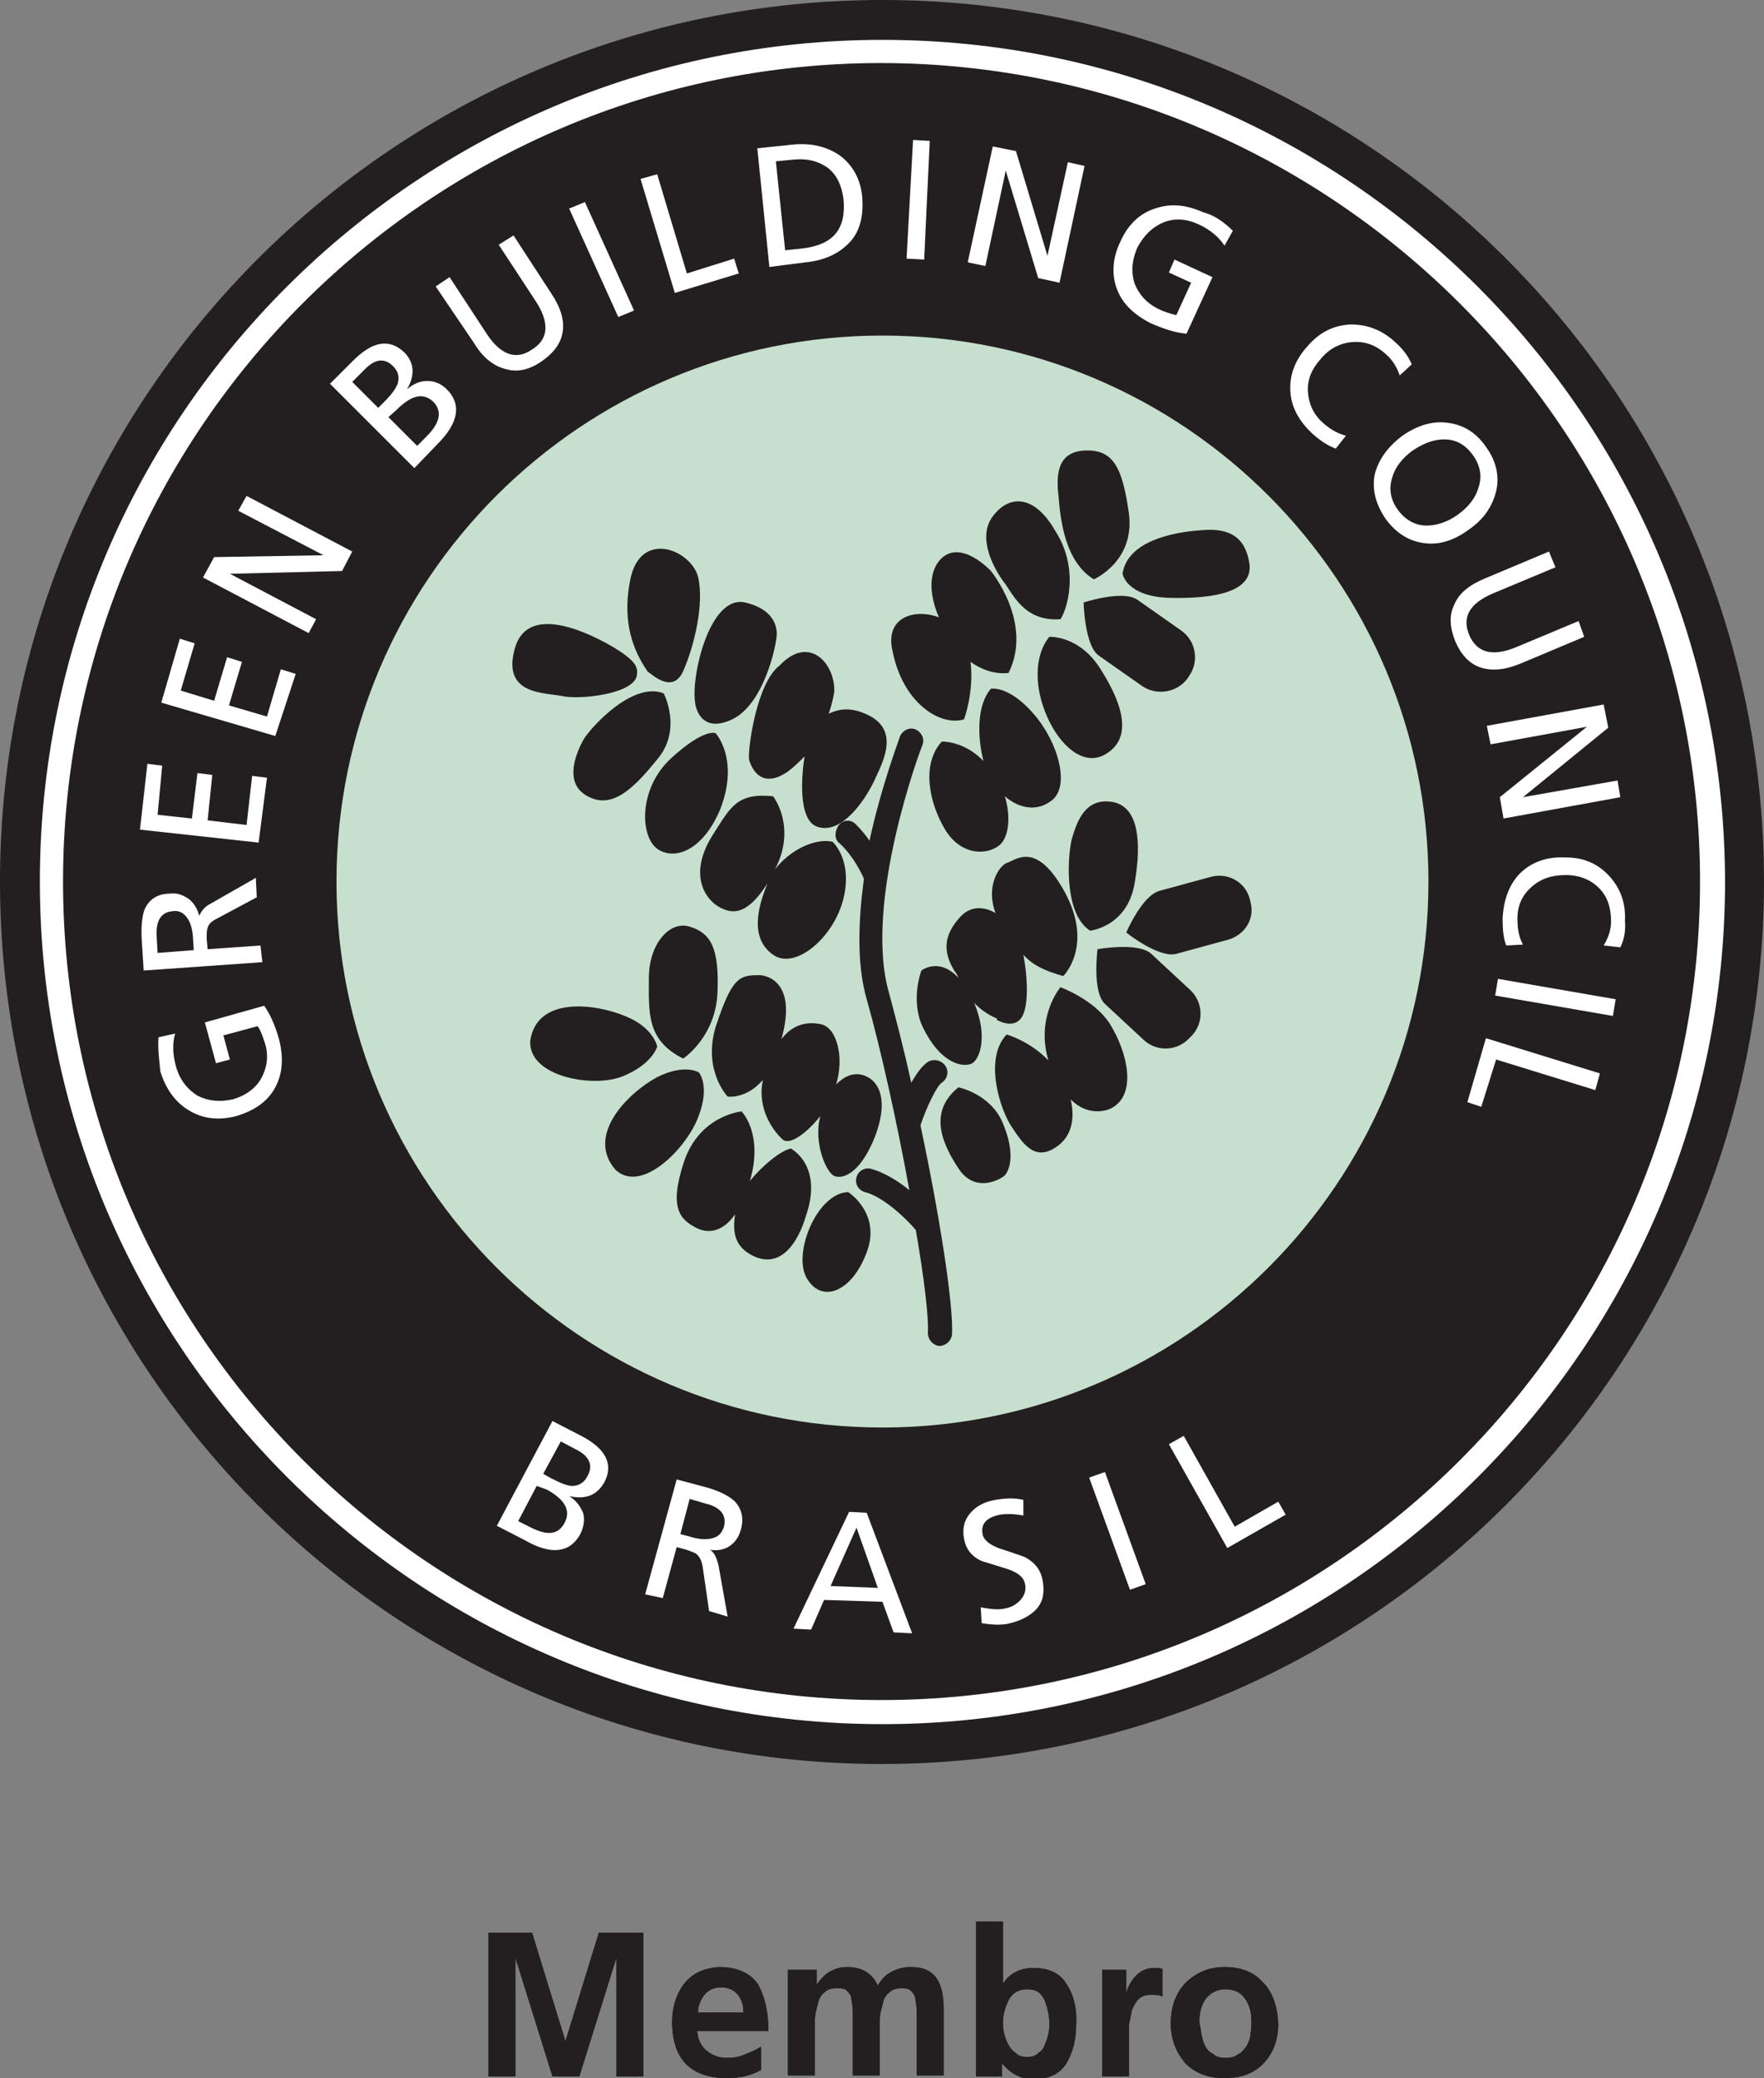 <?xml version="1.0" encoding="utf-8"?>
<!-- Generator: Adobe Illustrator 19.0.0, SVG Export Plug-In . SVG Version: 6.00 Build 0)  -->
<svg version="1.1" id="Layer_1" xmlns="http://www.w3.org/2000/svg" xmlns:xlink="http://www.w3.org/1999/xlink" x="0px" y="0px"
	 width="190.3px" height="224.2px" viewBox="0 0 190.3 224.2" style="enable-background:new 0 0 190.3 224.2;" xml:space="preserve"
	>
<rect x="0" y="0" width="190.3" height="224.2" fill="#808080" stroke="none"/>
<style type="text/css">
	.st0{fill:#231F20;}
	.st1{fill:#FFFFFF;}
	.st2{fill:#C7E0CE;}
</style>
<g>
	<g>
		<g>
			<path class="st0" d="M190.3,95.1c0,52.5-42.6,95.2-95.2,95.2C42.6,190.3,0,147.7,0,95.1C0,42.6,42.6,0,95.2,0
				C147.7,0,190.3,42.6,190.3,95.1z"/>
			<g>
				<path class="st1" d="M183.4,95.1c0,48.7-39.6,88.3-88.3,88.3c-48.7,0-88.3-39.6-88.3-88.3c0-48.7,39.6-88.3,88.3-88.3
					C143.8,6.9,183.4,46.5,183.4,95.1z M95.2,4.3C45.1,4.3,4.3,45,4.3,95.1c0,50.1,40.8,90.9,90.9,90.9c50.1,0,90.9-40.8,90.9-90.9
					C186,45,145.3,4.3,95.2,4.3z"/>
			</g>
			<g>
				<path class="st1" d="M17.1,111.9l1.8-0.4c-0.3,1-0.3,2.2,0.1,3.6c0.4,1.4,1.2,2.4,2.3,3.1c1.2,0.6,2.4,0.7,3.8,0.4
					c1.4-0.4,2.5-1.2,3.1-2.3c0.6-1.1,0.8-2.4,0.4-3.7c-0.2-0.6-0.4-1.3-0.8-1.9l-3.7,1l0.7,2.6l-1.5,0.4l-1.2-4.4l6.4-1.8
					c0.7,1,1.2,2.2,1.6,3.6c0.5,2,0.4,3.7-0.4,5.2c-0.8,1.5-2.2,2.5-4.2,3.1c-1.9,0.5-3.6,0.3-5.1-0.6c-1.5-0.9-2.5-2.3-3.1-4.2
					C17.2,114.5,17,113.2,17.1,111.9z"/>
				<path class="st1" d="M28.3,103.8l-12.8,0.9l-0.2-3.1c-0.1-1.5,0-2.7,0.3-3.5c0.5-1.1,1.4-1.7,2.8-1.7c0.8-0.1,1.4,0.2,2,0.6
					c0.6,0.5,0.9,1.1,1.1,1.8h0c0.2-0.5,0.6-1,1.2-1.3l4.9-2.8l0.1,2.1l-4.3,2.3c-0.6,0.3-0.9,0.6-1,1c-0.1,0.2-0.1,0.7-0.1,1.2
					l0.1,1.1l5.7-0.4L28.3,103.8z M17,102.8l3.9-0.3l-0.1-1.6c-0.1-0.9-0.3-1.5-0.7-2c-0.4-0.5-0.9-0.7-1.5-0.6
					c-1.2,0.1-1.8,1-1.7,2.7L17,102.8z"/>
				<path class="st1" d="M27.9,90.9l-12.8-1.4l0.8-7.1l1.6,0.2L17,87.9l3.7,0.4l0.6-4.9l1.6,0.2l-0.5,4.9l4.2,0.5l0.6-5.3l1.6,0.2
					L27.9,90.9z"/>
				<path class="st1" d="M29.7,79.4l-12.3-3.6l2-6.9l1.6,0.5l-1.5,5.1l3.6,1.1l1.4-4.7l1.6,0.5l-1.4,4.7l4.1,1.2l1.5-5.1l1.6,0.5
					L29.7,79.4z"/>
				<path class="st1" d="M33.3,68.3l-11.4-6l1.2-2.2l11.8-0.2l-9.2-4.8l0.9-1.6l11.4,6l-1.1,2.1l-12.1,0.3l9.3,4.9L33.3,68.3z"/>
				<path class="st1" d="M44.7,50.5l-9.1-9.1l2.5-2.5c2.1-2.1,3.9-2.4,5.5-0.9c1.1,1.1,1.2,2.5,0.3,4l0,0c0.7-0.6,1.4-0.9,2.2-0.9
					c0.8,0,1.5,0.3,2.1,0.9c1.6,1.6,1.3,3.6-1,5.9L44.7,50.5z M38,41.2l2.8,2.8l0.7-0.7c0.8-0.8,1.2-1.4,1.4-1.9
					c0.2-0.7,0.1-1.3-0.5-1.9c-0.9-0.9-1.9-0.8-3,0.3L38,41.2z M41.9,45l3.1,3.1l1-1c1.5-1.5,1.7-2.7,0.8-3.7
					c-1.1-1.1-2.4-0.8-4,0.8L41.9,45z"/>
				<path class="st1" d="M55.4,25.4l4.1,6.3c1,1.5,1.4,2.9,1.2,4.1c-0.2,1.3-1,2.3-2.3,3.2c-1.3,0.9-2.6,1.2-3.9,0.8
					c-1.2-0.3-2.4-1.2-3.3-2.7L47,30.9l1.5-1l4,6.1c1.5,2.3,3.2,2.9,4.9,1.7c1.8-1.1,1.9-2.9,0.4-5.2l-4-6.1L55.4,25.4z"/>
				<path class="st1" d="M66.7,34.2l-5.3-11.7l1.7-0.7l5.3,11.7L66.7,34.2z"/>
				<path class="st1" d="M72.8,31.6l-3.7-12.3l1.8-0.5l3.2,10.7l5.1-1.6l0.5,1.6L72.8,31.6z"/>
				<path class="st1" d="M83,28.8L81.7,16l3.8-0.4c2-0.2,3.6,0.2,5,1.1c1.4,1,2.3,2.5,2.5,4.4c0.2,2.1-0.2,3.8-1.3,5
					c-1.1,1.2-2.7,2-4.8,2.2L83,28.8z M83.7,17.4l1,9.6l1.9-0.2c3.3-0.4,4.7-2.1,4.4-5.3c-0.2-1.5-0.7-2.6-1.7-3.4
					c-1-0.7-2.1-1-3.5-0.9L83.7,17.4z"/>
				<path class="st1" d="M97.8,27.9l0.7-12.8l1.8,0.1L99.7,28L97.8,27.9z"/>
				<path class="st1" d="M104.4,28.3l2.7-12.5l2.5,0.5l3.4,11.3l2.2-10.1l1.8,0.4l-2.7,12.6l-2.3-0.5l-3.5-11.6l-2.2,10.3
					L104.4,28.3z"/>
				<path class="st1" d="M133,24.9l-0.9,1.6c-0.6-0.9-1.5-1.7-2.8-2.3c-1.3-0.6-2.6-0.7-3.8-0.2c-1.2,0.5-2.1,1.4-2.8,2.7
					c-0.6,1.4-0.7,2.6-0.3,3.9c0.5,1.2,1.3,2.1,2.5,2.7c0.6,0.3,1.2,0.5,2,0.7l1.6-3.5l-2.4-1.1l0.6-1.4l4.1,1.9l-2.8,6.1
					c-1.2-0.1-2.4-0.5-3.8-1.1c-1.8-0.9-3.1-2.1-3.7-3.7c-0.6-1.6-0.5-3.4,0.4-5.2c0.8-1.8,2.1-3,3.7-3.5c1.7-0.6,3.4-0.4,5.2,0.4
					C131,23.2,132.1,24,133,24.9z"/>
				<path class="st1" d="M152.3,39.3l-1.3,1.2c-0.3-0.9-0.8-1.7-1.5-2.3c-1.1-1-2.3-1.4-3.6-1.3c-1.3,0.1-2.5,0.7-3.4,1.8
					c-1,1.1-1.5,2.3-1.4,3.6c0.1,1.3,0.6,2.4,1.6,3.3c0.9,0.8,1.7,1.2,2.5,1.4l-1.1,1.4c-0.8-0.3-1.6-0.8-2.5-1.6
					c-1.5-1.4-2.3-2.9-2.4-4.6c-0.1-1.7,0.5-3.4,1.9-4.9c1.3-1.5,2.8-2.2,4.6-2.3c1.8,0,3.4,0.6,4.8,1.9
					C151.4,37.7,151.9,38.4,152.3,39.3z"/>
				<path class="st1" d="M151.3,47c1.6-1.1,3.2-1.6,4.8-1.4c1.7,0.2,3.1,1,4.2,2.6c1.1,1.5,1.5,3.2,1.1,4.8c-0.4,1.6-1.3,3-2.9,4.1
					c-1.6,1.2-3.2,1.7-4.8,1.5c-1.7-0.2-3.1-1.1-4.2-2.6c-1.1-1.6-1.5-3.2-1.2-4.8C148.7,49.6,149.7,48.2,151.3,47z M152.4,48.6
					c-1.1,0.8-1.9,1.8-2.2,2.9c-0.4,1.2-0.2,2.4,0.6,3.5c0.8,1.1,1.9,1.7,3.1,1.7c1.1,0,2.3-0.4,3.4-1.2c1.1-0.8,1.9-1.8,2.2-2.9
					c0.4-1.2,0.2-2.4-0.6-3.5c-0.8-1.1-1.8-1.7-3.1-1.7C154.7,47.4,153.6,47.8,152.4,48.6z"/>
				<path class="st1" d="M170.9,68.7l-6.9,2.9c-1.7,0.7-3.1,0.8-4.3,0.4c-1.2-0.4-2.1-1.4-2.7-2.8c-0.6-1.5-0.7-2.8-0.1-4
					c0.5-1.2,1.6-2.1,3.3-2.8l6.9-2.9l0.7,1.7l-6.7,2.8c-2.6,1.1-3.4,2.6-2.6,4.5c0.8,1.9,2.5,2.4,5.1,1.3l6.7-2.8L170.9,68.7z"/>
				<path class="st1" d="M160.4,78.3l12.6-2.3l0.5,2.5l-9.2,7.5l10.2-1.8l0.3,1.8l-12.6,2.3l-0.4-2.3l9.4-7.6l-10.4,1.9L160.4,78.3z
					"/>
				<path class="st1" d="M174.8,102.2L173,102c0.5-0.8,0.8-1.7,0.8-2.6c0-1.5-0.4-2.7-1.3-3.6c-0.9-0.9-2.1-1.4-3.6-1.4
					c-1.5,0-2.7,0.4-3.7,1.3c-1,0.9-1.5,2-1.5,3.4c0,1.2,0.2,2.1,0.6,2.8l-1.8,0.1c-0.3-0.7-0.4-1.7-0.4-2.9c0.1-2,0.7-3.7,1.9-4.9
					c1.2-1.2,2.9-1.8,4.9-1.7c2,0,3.5,0.7,4.7,2c1.2,1.3,1.8,2.9,1.7,4.9C175.4,100.4,175.2,101.4,174.8,102.2z"/>
				<path class="st1" d="M161.6,105.6l12.7,2.2l-0.3,1.8l-12.7-2.2L161.6,105.6z"/>
				<path class="st1" d="M160.3,112l12.3,3.8l-0.5,1.8l-10.7-3.3l-1.6,5.1l-1.5-0.5L160.3,112z"/>
			</g>
			<g>
				<path class="st1" d="M53.6,164.6l6-11.3l3.1,1.6c2.7,1.4,3.5,3.1,2.5,5c-0.8,1.4-2,1.9-3.8,1.5l0,0c0.8,0.5,1.2,1.1,1.5,1.8
					c0.2,0.7,0.1,1.5-0.3,2.3c-1.1,2-3.1,2.3-5.9,0.7L53.6,164.6z M57.9,160.3l-2,3.8l1.2,0.6c1.9,1,3.1,0.9,3.8-0.4
					c0.7-1.3,0.1-2.5-1.9-3.6L57.9,160.3z M60.5,155.5l-1.9,3.5l0.9,0.5c1,0.5,1.7,0.8,2.2,0.8c0.7,0,1.3-0.3,1.7-1.1
					c0.6-1.1,0.2-2.1-1.2-2.8L60.5,155.5z"/>
				<path class="st1" d="M69.6,172l3.4-12.4l3,0.8c1.5,0.4,2.5,0.9,3.2,1.5c0.8,0.8,1.1,1.9,0.7,3.2c-0.2,0.7-0.6,1.3-1.2,1.7
					c-0.6,0.4-1.3,0.5-2.1,0.4l0,0c0.5,0.3,0.7,0.9,0.9,1.6l1,5.6l-2-0.6l-0.7-4.8c-0.1-0.6-0.3-1-0.6-1.3c-0.2-0.2-0.6-0.3-1.1-0.5
					l-1.1-0.3l-1.5,5.5L69.6,172z M74.4,161.7l-1,3.8l1.5,0.4c0.8,0.2,1.5,0.2,2.1,0c0.6-0.2,0.9-0.6,1.1-1.2c0.3-1.2-0.3-2.1-2-2.5
					L74.4,161.7z"/>
				<path class="st1" d="M85.6,175.7l6-12.6l1.9,0.1l4.9,13l-2-0.1l-1.2-3.3l-6.3-0.2l-1.4,3.2L85.6,175.7z M94.7,171.3l-2.3-6.5
					l-2.8,6.3L94.7,171.3z"/>
				<path class="st1" d="M110.4,161.8l0,1.7c-1-0.2-1.8-0.2-2.5-0.1c-1.5,0.3-2.1,1-1.9,2.1c0.1,0.6,0.7,1.1,1.7,1.5
					c1.8,0.6,2.7,0.9,2.9,1c1.1,0.6,1.7,1.4,1.9,2.6c0.2,1.3,0,2.3-0.8,3.1c-0.7,0.7-1.7,1.2-3.1,1.5c-0.7,0.1-1.6,0.1-2.7-0.1
					l-0.1-1.7c1.1,0.2,2,0.3,2.7,0.1c0.6-0.1,1.1-0.4,1.5-0.8c0.5-0.5,0.7-1.1,0.6-1.7c-0.1-0.8-0.7-1.3-1.8-1.7
					c-1-0.3-1.9-0.6-2.9-0.9c-1.1-0.5-1.7-1.3-1.9-2.4c-0.2-1.1,0-2,0.7-2.8c0.6-0.7,1.5-1.2,2.7-1.4
					C108.6,161.6,109.5,161.6,110.4,161.8z"/>
				<path class="st1" d="M121.9,171.5l-4.4-12.1l1.7-0.6l4.4,12.1L121.9,171.5z"/>
				<path class="st1" d="M132.4,167l-6.3-11.2l1.6-0.9l5.5,9.8l4.7-2.7l0.8,1.4L132.4,167z"/>
			</g>
			<path class="st2" d="M154.1,95.1c0,32.5-26.4,58.9-58.9,58.9c-32.5,0-58.9-26.4-58.9-58.9c0-32.5,26.4-58.9,58.9-58.9
				C127.7,36.2,154.1,62.6,154.1,95.1z"/>
			<g>
				<path class="st0" d="M101.6,116.8c0.6-0.4,0.8-1.2,0.4-1.8c-0.4-0.6-1.2-0.8-1.8-0.5c-0.7,0.4-1.3,1.3-1.9,2.3
					c-0.8-3.7-1.7-7.1-2.4-9.7c-2.8-9.8,3.5-26.5,3.6-26.7c0.3-0.7-0.1-1.4-0.7-1.7c-0.7-0.3-1.4,0.1-1.7,0.7
					c-0.1,0.4-2,5.3-3.3,11.3c-0.4-0.6-0.9-1.2-1.5-1.8c-0.5-0.5-1.3-0.5-1.8,0.1C90,89.7,90,90.6,90.6,91c1.4,1.3,2.3,3.1,2.6,3.8
					c-0.6,4.5-0.8,9.2,0.3,13c1.5,5.3,3.3,13.4,4.6,20.6c-1.2-1-2.7-1.9-4.1-2.3c-0.7-0.2-1.4,0.2-1.6,0.9c-0.2,0.7,0.2,1.4,0.9,1.6
					c2,0.5,4.5,2.9,5.5,4.1c0.9,5.2,1.4,9.4,1.3,11.1c0,0.7,0.5,1.3,1.2,1.4c0.7,0,1.3-0.5,1.4-1.2c0.2-3.2-1.4-13.2-3.4-22.6
					C100,119.3,101.1,117.1,101.6,116.8z"/>
				<g>
					<g id="XMLID_216_">
						<path id="XMLID_217_" class="st0" d="M124.2,102.9c-1.4-1.3-5.8-0.5-5.8-0.5s-0.6,4.6,0.8,5.9l4.2,3.9
							c1.4,1.3,3.6,1.2,4.9-0.2l0.3-0.3c1.3-1.4,1.2-3.6-0.2-4.9L124.2,102.9z M134.9,97.3l-0.1-0.4c-0.5-1.8-2.4-2.8-4.2-2.3
							l-5.5,1.5c-1.9,0.5-3.6,4.5-3.6,4.5s3.5,2.8,5.4,2.3l5.5-1.5C134.3,100.9,135.4,99.1,134.9,97.3z M128.1,73.2l0.2-0.3
							c1.1-1.6,0.7-3.8-0.9-4.9l-4.7-3.3c-1.6-1.1-5.8,0.3-5.8,0.3s0.1,4.6,1.6,5.7l4.7,3.3C124.8,75.1,127,74.7,128.1,73.2z
							 M75.4,115.7c0,0-1.5-1-4.5,0.5c-3,1.6-7.8,6.2-4.5,10c2.9,2.7,7.9-2.6,9-5.9C76.6,117.1,75.4,115.7,75.4,115.7z M70.9,112.9
							c0,0-0.4-2.1-3.5-3.3c-3.1-1.3-9.5-2.2-10.2,2.7c-0.2,3.9,6.9,5.1,10,3.8C70.4,114.8,70.9,112.9,70.9,112.9z M117.6,100.4
							c0,0,4-0.4,4.8-5.1c0.8-4.6,0.4-8.4-2.5-8.8c-2.8-0.4-3.7,2-4.3,4.1C115.1,92.9,114.9,98.7,117.6,100.4z M114.4,106.5
							c0,0-2.7,3.2-1.3,7.9c-2-2.1-4.5-2.8-4.5-2.8c-2.5,2.6-0.7,8.1,0.5,9.9c1.2,1.8,2.5,3.9,4.9,2.2c1.6-1.1,2-3,1.5-5.1
							c2.1,2.1,4.3,1,4.3,1c2.9-1.4,1.9-6-0.1-9.2C118,107.8,114.4,106.5,114.4,106.5z M103.4,117.3c-3.5,2.8-1.5,6.5,0.1,8.9
							c1.7,2.4,4.2,1.2,4.9,0.6c0.6-0.7,1.1-2.5-0.2-5.6C106.9,118,103.4,117.3,103.4,117.3z M93.6,116.2c0,0-1.6-1.1-3.4,0.8
							c0.9-2.9,0.1-6.1-1.6-6.5c-1.4-0.3-3-0.1-4.3,1.6c1.9-6.8-2.3-6.9-2.3-6.9c-2.2,0-3,0.1-4.8,5.6c-1.4,4.7,1.3,7.5,1.3,7.5
							s2,0.3,3.8-1.8c-0.8,3.9,2.1,6.4,2.1,6.4c0.7,0.7,2.5-0.5,4.1-2.5c-0.8,2.9,0.7,6.3,1.6,6.5c1,0.3,2.8-0.5,4.3-4.3
							C96.4,117.3,93.6,116.2,93.6,116.2z M104.9,114.7c0.8-0.5,1.7-2.9,0.2-6.5c0.6,0.6,1.3,1.2,2.5,1.7l-0.1,0.1
							c0,0,2.1,1.3,2.9-0.6c0.6-1.5,0.4-4.3,0-6.4c1,1.1,2.2,1.7,4.3,2.3c0,0,3.3-3.2,0.2-9c-3.1-5.7-5.3-3.5-6.3-3.2
							c-0.8,0.3-2.3,2.5-1.2,5.4c-1.2-0.7-2.6-0.8-3.7,0.3c-2.2,2.3-1.8,4.2-0.7,6c0.2,0.2,0.3,0.5,0.4,0.7c-2.1-2.3-4-0.8-4-0.8
							s-1.2,3.1,0.1,6C101.5,114.9,104,115.2,104.9,114.7z M73.7,114.2c0,0,3.5-2.3,3.7-7.1c0.2-4.8-0.7-6.4-2.9-7.1
							c-2.2-0.8-4.5,1.8-4.5,5.5C70,109.2,69.7,112.2,73.7,114.2z M83.4,85.9c-3.9-0.4-4.6,1.2-6.4,4c-2.8,4.3-1,7,0.5,7.9
							c1.4,0.8,3,1.1,5.3-2.5c-1.2,2.9-1.8,6,0.6,7.7c2.4,1.7,6.6-1.9,7.6-6.1c1-4.2-1.2-6.1-1.2-6.1c-1.9-0.4-4.6,0.9-6.2,3
							C86,89.2,83.4,85.9,83.4,85.9z M71.1,91.7c1.9,1.1,4.8-0.1,6.6-4.4c2.1-5.4-0.5-8.2-0.5-8.2s-1.2-0.6-4.8,2.7
							C68.8,85.1,69,90.5,71.1,91.7z M71.6,74.8c-3.3-1.3-7.7,3.5-8.6,4.9c-0.8,1.4-2.3,4.8,0.4,6.2c2.7,1.5,5.1-1,7.6-4.1
							C73.6,78.6,71.6,74.8,71.6,74.8z M68.7,72.9c0.1-0.8,0.2-1.5-2.9-3.3c-3.2-1.8-9.1-4.3-10.3,0.5c-1.3,4.9,3.3,4.6,5.2,5
							C62.5,75.5,68.3,74.9,68.7,72.9z M73.7,72.4c1.2-2.7,2.3-7.3,1.6-10.2c-0.8-2.9-6.2-5.1-7.3,0.3c-1.1,5.4,0.9,8.5,1.9,10
							C70,72.4,72.5,75.1,73.7,72.4z M75,75.8l0,0.1c0,0,0.4,3.4,4,1.7c3.5-1.7,4.8-8.2,4.8-9.2c0-0.9-0.4-2.7-3.4-3.4
							C76.5,64.1,74.5,73.2,75,75.8z M93.1,76.9c-1.5-0.6-2.7-0.4-3.7,0.1c0.3-0.9,0.5-1.7,0.6-2.4c0.1-3-2.7-6.2-5.9-2.8
							c-2.4,1.8-3.4,8.6-3.3,10.1c0,0,0.8,3.6,4.1,1.4c0.7-0.5,1.3-1.1,1.9-1.7c-0.3,1.8-0.8,6.9,1.4,7.6c2.7,0.9,5.4-3.2,6.4-5.6
							C95.7,81.3,96.8,78.3,93.1,76.9z M113.4,86.4c2.1-1.5,0.8-6.3-1.9-9.4c-2.7-3.1-4.6-2.7-4.6-2.7c-1.5,1.7-1.5,5.1-0.8,7.8
							c-2.1-2.2-4.5-2.1-4.5-2.1c-2.2,2.4-1.4,6.5,0.3,9.4c1.7,2.9,4.5,2.9,5.9,1.8c1-0.8,1.3-3,0.6-5.3
							C109.9,87.2,111.8,87.6,113.4,86.4z M119.2,81.4c3-1.7,2-5.3-0.4-9.1c-2.3-3.8-5.6-3.6-5.6-3.6c-1.7,2.1-1.6,5.6-0.2,8.7
							C114.4,80.5,116.9,82.7,119.2,81.4z M104,77.6c0,0,1.1-2.9,0.7-6.2c0.7,0.5,2.2,1.4,4.1,1.2c2.7-5.4-1.9-11-1.9-11
							s-3.3-3.6-5.5-1.2c-1.7,2-0.6,5.1-0.1,6.2c-2.7-1-5.9,0-5,3.7C97.4,75.8,101.4,78.4,104,77.6z M114.4,66.8
							c0.6-0.8,2.2-5.3-0.6-9.6c-2.2-3.8-4.9-3.9-6.7-1.5c-1.8,2.4,0.3,5.9,1.2,7.1C109.2,63.9,110.4,67.1,114.4,66.8z M118,62.5
							c0,0,4.4-1.9,3.8-7c-0.7-5.1-1.7-7-4.7-6.9c-3,0.1-3.2,2.5-2.9,5C114.4,56.1,114.9,60.6,118,62.5z M126.3,64.5
							c4.9,0.1,8.8-0.7,8.5-3.6c-0.4-2.9-2.1-4-5.2-3.7c-3.1,0.2-8,1.2-8.5,4.7C121.1,61.9,121.5,64.4,126.3,64.5z M85.3,123.9
							c-1.2,0.3-3.1,1.9-4.4,3.5c1.5-5.1-0.9-7.5-0.9-7.5s-4.5,0.4-6.2,5.4c-1.7,5.1-0.4,6.3,1.4,7.2c1.2,0.6,2.8,0.4,4.1-1.5
							c-0.2,1.4-0.3,3.2,1.6,4.3c4.3,2.5,6-4,6-4C88.9,125.7,85.3,123.9,85.3,123.9z M91.5,128.6c-3.4,0.1-6.1,6.8-4.4,9.4
							c1.6,2.6,4.8,1.4,6.4-2.9C95.1,130.9,91.5,128.6,91.5,128.6z"/>
					</g>
				</g>
			</g>
		</g>
	</g>
	<g>
		<g id="XMLID_144_">
			<path id="XMLID_158_" class="st0" d="M52.6,208.5h4.8l3.6,11.7h0l3.6-11.7h4.8V224h-2.9v-12.8h0l-4,12.8h-2.9l-4-12.8l0,0.1V224
				h-2.9V208.5z"/>
			<path id="XMLID_155_" class="st0" d="M82.1,223.3c-1,0.6-2.3,0.9-3.8,0.9c-3.8-0.1-5.7-2-5.8-5.9c0-1.7,0.4-3.1,1.3-4.3
				c0.9-1.1,2.1-1.7,3.8-1.8c2,0,3.4,0.7,4.2,1.9c0.7,1.3,1.1,2.9,1.1,5h-7.7c0.1,0.9,0.4,1.6,1,2.1c0.6,0.5,1.3,0.8,2.2,0.8
				c0.7,0,1.4-0.1,2-0.4c0.6-0.2,1.2-0.5,1.7-0.8V223.3z M80.2,217.1c0-0.8-0.2-1.4-0.6-1.9c-0.4-0.5-1-0.8-1.8-0.8
				c-0.8,0-1.4,0.3-1.8,0.8c-0.4,0.5-0.7,1.2-0.7,1.9H80.2z"/>
			<path id="XMLID_153_" class="st0" d="M85.3,212.5h2.8v1.6h0c0.5-0.7,1-1.2,1.6-1.5c0.6-0.3,1.2-0.4,1.7-0.4c1.6,0,2.7,0.7,3.3,2
				c0.4-0.7,0.9-1.2,1.5-1.5c0.6-0.3,1.3-0.5,2-0.5c1.4,0,2.3,0.4,2.9,1.3c0.5,0.8,0.7,1.9,0.7,3.2v7.2h-2.9v-6.8
				c0-0.6-0.1-1.1-0.2-1.7c-0.1-0.3-0.3-0.5-0.5-0.7c-0.2-0.2-0.6-0.2-1-0.2c-0.5,0-0.9,0.1-1.2,0.4c-0.3,0.2-0.6,0.6-0.7,1
				c-0.1,0.4-0.2,0.8-0.3,1.2c-0.1,0.5-0.1,0.9-0.1,1.3v5.5h-2.9v-6.8c0-0.6-0.1-1.1-0.2-1.7c-0.1-0.3-0.3-0.5-0.5-0.7
				c-0.2-0.2-0.6-0.2-1.1-0.2c-0.5,0-0.9,0.1-1.2,0.4c-0.3,0.2-0.6,0.6-0.7,1c-0.1,0.4-0.2,0.8-0.3,1.2c-0.1,0.5-0.1,0.9-0.1,1.3
				v5.5h-2.9V212.5z"/>
			<path id="XMLID_150_" class="st0" d="M105.3,207.3h2.9v6.7h0c0.7-1.1,1.8-1.7,3.3-1.7c1.7,0,2.9,0.6,3.6,1.8
				c0.7,1.1,1.1,2.5,1,4.2c0,1.6-0.3,3-1,4.2c-0.7,1.2-1.9,1.8-3.6,1.8c-0.6,0-1.2-0.1-1.8-0.4c-0.6-0.3-1.1-0.7-1.6-1.3l0,0v1.4
				h-2.8V207.3z M108.2,218.2c0,0.9,0.2,1.7,0.6,2.4c0.2,0.4,0.5,0.7,0.8,0.9c0.3,0.3,0.7,0.4,1.2,0.4c0.5,0,0.9-0.1,1.2-0.4
				c0.3-0.2,0.6-0.5,0.7-0.9c0.2-0.4,0.3-0.8,0.4-1.2c0.1-0.4,0.1-0.8,0.1-1.2c0-0.8-0.2-1.6-0.5-2.4c-0.2-0.4-0.4-0.7-0.7-0.9
				c-0.3-0.2-0.7-0.3-1.2-0.3c-0.9,0-1.6,0.4-2,1.2C108.4,216.6,108.2,217.4,108.2,218.2z"/>
			<path id="XMLID_148_" class="st0" d="M118.9,212.5h2.6v2.6h0c0.1-0.6,0.4-1.2,0.9-1.8c0.5-0.6,1.2-1,2.1-1c0.3,0,0.6,0,0.9,0.1v3
				c-0.3-0.2-0.7-0.2-1.3-0.2c-0.6,0-1,0.2-1.3,0.5c-0.3,0.3-0.5,0.7-0.7,1.2c-0.1,0.5-0.2,1-0.3,1.5c0,0.5,0,1,0,1.4v4.2h-2.9
				V212.5z"/>
			<path id="XMLID_145_" class="st0" d="M126.3,218.3c0-1.9,0.6-3.4,1.7-4.5c1.1-1,2.4-1.6,4.1-1.6c1.7,0,3.1,0.5,4.1,1.6
				c1.1,1.1,1.6,2.6,1.7,4.5c0,1.7-0.5,3.1-1.5,4.2c-1,1.1-2.4,1.7-4.3,1.7c-1.8,0-3.3-0.6-4.3-1.7
				C126.9,221.4,126.3,220,126.3,218.3z M129.4,218c0,0.2,0,0.4,0.1,0.7c0,0.2,0.1,0.5,0.1,0.7c0.1,0.5,0.2,0.9,0.4,1.3
				c0.2,0.4,0.5,0.7,0.9,0.9c0.3,0.3,0.8,0.4,1.3,0.4c0.6,0,1-0.1,1.4-0.4c0.4-0.2,0.6-0.5,0.9-0.9c0.2-0.4,0.4-0.8,0.4-1.3
				c0.1-0.5,0.1-0.9,0.1-1.4c0-0.9-0.2-1.7-0.7-2.4c-0.5-0.7-1.2-1-2.1-1c-0.9,0-1.6,0.4-2.1,1C129.6,216.3,129.4,217.1,129.4,218z"
				/>
		</g>
		<g id="XMLID_128_">
			<path id="XMLID_142_" class="st0" d="M52.6,208.5h4.8l3.6,11.7h0l3.6-11.7h4.8V224h-2.9v-12.8h0l-4,12.8h-2.9l-4-12.8l0,0.1V224
				h-2.9V208.5z"/>
			<path id="XMLID_139_" class="st0" d="M82.1,223.3c-1,0.6-2.3,0.9-3.8,0.9c-3.8-0.1-5.7-2-5.8-5.9c0-1.7,0.4-3.1,1.3-4.3
				c0.9-1.1,2.1-1.7,3.8-1.8c2,0,3.4,0.7,4.2,1.9c0.7,1.3,1.1,2.9,1.1,5h-7.7c0.1,0.9,0.4,1.6,1,2.1c0.6,0.5,1.3,0.8,2.2,0.8
				c0.7,0,1.4-0.1,2-0.4c0.6-0.2,1.2-0.5,1.7-0.8V223.3z M80.2,217.1c0-0.8-0.2-1.4-0.6-1.9c-0.4-0.5-1-0.8-1.8-0.8
				c-0.8,0-1.4,0.3-1.8,0.8c-0.4,0.5-0.7,1.2-0.7,1.9H80.2z"/>
			<path id="XMLID_137_" class="st0" d="M85.3,212.5h2.8v1.6h0c0.5-0.7,1-1.2,1.6-1.5c0.6-0.3,1.2-0.4,1.7-0.4c1.6,0,2.7,0.7,3.3,2
				c0.4-0.7,0.9-1.2,1.5-1.5c0.6-0.3,1.3-0.5,2-0.5c1.4,0,2.3,0.4,2.9,1.3c0.5,0.8,0.7,1.9,0.7,3.2v7.2h-2.9v-6.8
				c0-0.6-0.1-1.1-0.2-1.7c-0.1-0.3-0.3-0.5-0.5-0.7c-0.2-0.2-0.6-0.2-1-0.2c-0.5,0-0.9,0.1-1.2,0.4c-0.3,0.2-0.6,0.6-0.7,1
				c-0.1,0.4-0.2,0.8-0.3,1.2c-0.1,0.5-0.1,0.9-0.1,1.3v5.5h-2.9v-6.8c0-0.6-0.1-1.1-0.2-1.7c-0.1-0.3-0.3-0.5-0.5-0.7
				c-0.2-0.2-0.6-0.2-1.1-0.2c-0.5,0-0.9,0.1-1.2,0.4c-0.3,0.2-0.6,0.6-0.7,1c-0.1,0.4-0.2,0.8-0.3,1.2c-0.1,0.5-0.1,0.9-0.1,1.3
				v5.5h-2.9V212.5z"/>
			<path id="XMLID_134_" class="st0" d="M105.3,207.3h2.9v6.7h0c0.7-1.1,1.8-1.7,3.3-1.7c1.7,0,2.9,0.6,3.6,1.8
				c0.7,1.1,1.1,2.5,1,4.2c0,1.6-0.3,3-1,4.2c-0.7,1.2-1.9,1.8-3.6,1.8c-0.6,0-1.2-0.1-1.8-0.4c-0.6-0.3-1.1-0.7-1.6-1.3l0,0v1.4
				h-2.8V207.3z M108.2,218.2c0,0.9,0.2,1.7,0.6,2.4c0.2,0.4,0.5,0.7,0.8,0.9c0.3,0.3,0.7,0.4,1.2,0.4c0.5,0,0.9-0.1,1.2-0.4
				c0.3-0.2,0.6-0.5,0.7-0.9c0.2-0.4,0.3-0.8,0.4-1.2c0.1-0.4,0.1-0.8,0.1-1.2c0-0.8-0.2-1.6-0.5-2.4c-0.2-0.4-0.4-0.7-0.7-0.9
				c-0.3-0.2-0.7-0.3-1.2-0.3c-0.9,0-1.6,0.4-2,1.2C108.4,216.6,108.2,217.4,108.2,218.2z"/>
			<path id="XMLID_132_" class="st0" d="M118.9,212.5h2.6v2.6h0c0.1-0.6,0.4-1.2,0.9-1.8c0.5-0.6,1.2-1,2.1-1c0.3,0,0.6,0,0.9,0.1v3
				c-0.3-0.2-0.7-0.2-1.3-0.2c-0.6,0-1,0.2-1.3,0.5c-0.3,0.3-0.5,0.7-0.7,1.2c-0.1,0.5-0.2,1-0.3,1.5c0,0.5,0,1,0,1.4v4.2h-2.9
				V212.5z"/>
			<path id="XMLID_129_" class="st0" d="M126.3,218.3c0-1.9,0.6-3.4,1.7-4.5c1.1-1,2.4-1.6,4.1-1.6c1.7,0,3.1,0.5,4.1,1.6
				c1.1,1.1,1.6,2.6,1.7,4.5c0,1.7-0.5,3.1-1.5,4.2c-1,1.1-2.4,1.7-4.3,1.7c-1.8,0-3.3-0.6-4.3-1.7
				C126.9,221.4,126.3,220,126.3,218.3z M129.4,218c0,0.2,0,0.4,0.1,0.7c0,0.2,0.1,0.5,0.1,0.7c0.1,0.5,0.2,0.9,0.4,1.3
				c0.2,0.4,0.5,0.7,0.9,0.9c0.3,0.3,0.8,0.4,1.3,0.4c0.6,0,1-0.1,1.4-0.4c0.4-0.2,0.6-0.5,0.9-0.9c0.2-0.4,0.4-0.8,0.4-1.3
				c0.1-0.5,0.1-0.9,0.1-1.4c0-0.9-0.2-1.7-0.7-2.4c-0.5-0.7-1.2-1-2.1-1c-0.9,0-1.6,0.4-2.1,1C129.6,216.3,129.4,217.1,129.4,218z"
				/>
		</g>
	</g>
</g>
</svg>
